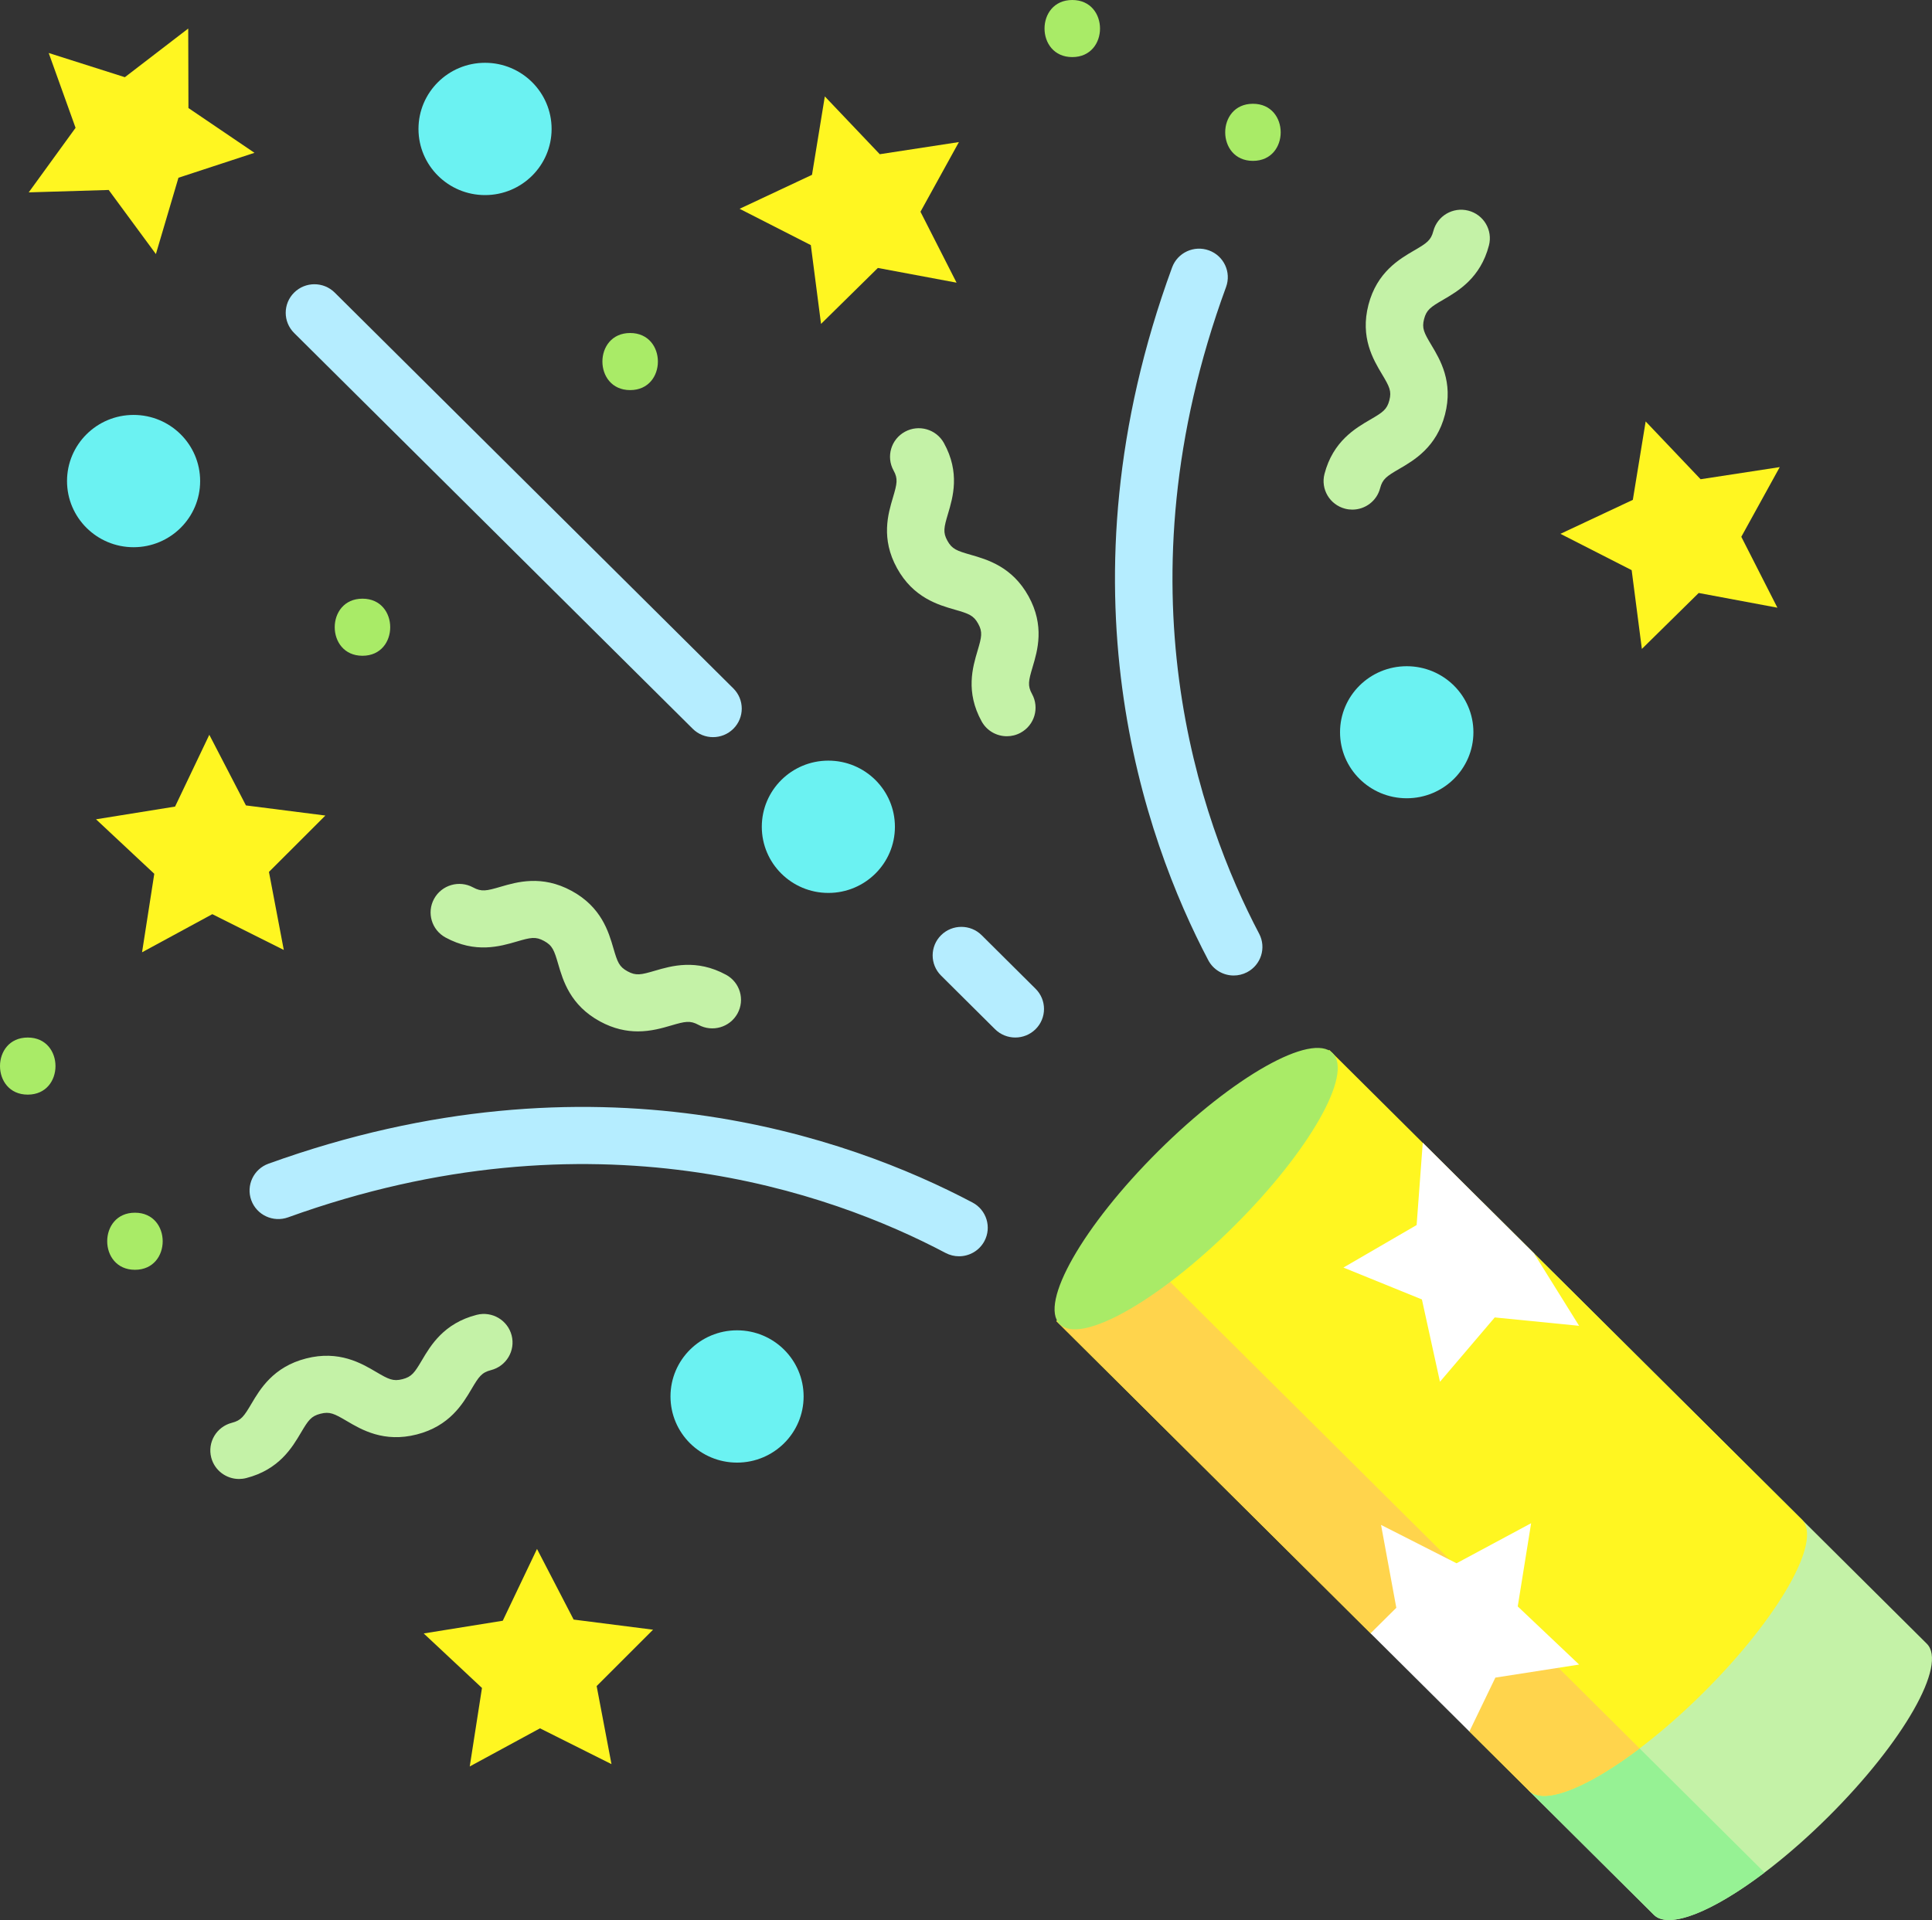 <?xml version="1.0" encoding="UTF-8"?> <svg xmlns="http://www.w3.org/2000/svg" width="502" height="499" viewBox="0 0 502 499" fill="none"><rect x="0" y="0" width="502" height="499" fill="#333333" stroke="none"/> <g clip-path="url(#clip0)"> <path d="M215.236 232.063C205.685 232.063 197.942 224.366 197.942 214.872C197.942 205.378 205.685 197.681 215.236 197.681C224.788 197.681 232.531 205.378 232.531 214.872C232.531 224.366 224.788 232.063 215.236 232.063Z" fill="#6BF2F2"></path> <path d="M384.924 312.16L500.654 427.19C506.081 432.583 494.607 452.732 475.028 472.192C455.448 491.653 435.177 503.056 429.75 497.663L397.293 465.399L384.924 312.16Z" fill="#C4F2A7"></path> <path d="M353.823 382.633L458.483 486.659C445.102 496.784 433.631 501.518 429.75 497.662L397.293 465.398L353.823 382.633Z" fill="#96F294"></path> <path d="M345.399 272.875L468.196 394.926C473.623 400.32 462.15 420.469 442.571 439.929C422.991 459.39 402.72 470.793 397.293 465.399L381.794 449.994L372.018 430.753L356.123 424.48L274.494 343.348L345.399 272.875Z" fill="#FFF621"></path> <path d="M294.397 323.566L426.026 454.397C412.645 464.521 401.174 469.256 397.293 465.399L381.794 449.995L374.302 430.587L356.123 424.48L274.494 343.347L294.397 323.566Z" fill="#FFD44C"></path> <path d="M275.359 344.145C269.933 338.752 281.404 318.606 300.98 299.147C320.555 279.688 340.823 268.286 346.249 273.679C351.674 279.072 340.203 299.219 320.627 318.677C301.052 338.136 280.784 349.538 275.359 344.145Z" fill="#A9EB67"></path> <path d="M249.183 326.494C251.854 326.494 254.438 325.065 255.779 322.557C257.713 318.94 256.333 314.448 252.693 312.524C220.734 295.631 154.471 271.857 69.762 302.429C65.888 303.828 63.888 308.083 65.294 311.933C66.701 315.784 70.981 317.772 74.856 316.375C154.135 287.761 215.914 309.887 245.685 325.624C246.803 326.213 248.002 326.494 249.183 326.494V326.494Z" fill="#B5EDFF"></path> <path d="M263.806 269.641C265.716 269.641 267.626 268.916 269.084 267.467C271.998 264.57 271.998 259.873 269.083 256.977L255.075 243.054C252.162 240.157 247.436 240.158 244.521 243.055C241.607 245.953 241.607 250.649 244.522 253.546L258.53 267.468C259.987 268.916 261.897 269.641 263.806 269.641V269.641Z" fill="#B5EDFF"></path> <path d="M185.269 191.575C187.18 191.575 189.091 190.85 190.549 189.401C193.462 186.502 193.46 181.805 190.544 178.909L86.975 76.044C84.06 73.148 79.334 73.15 76.421 76.048C73.508 78.946 73.51 83.643 76.426 86.539L179.995 189.404C181.451 190.852 183.361 191.575 185.269 191.575Z" fill="#B5EDFF"></path> <path d="M126.03 50.702C116.479 50.702 108.736 43.005 108.736 33.511C108.736 24.016 116.479 16.32 126.03 16.32C135.582 16.32 143.325 24.016 143.325 33.511C143.325 43.005 135.582 50.702 126.03 50.702Z" fill="#6BF2F2"></path> <path d="M34.709 142.216C25.158 142.216 17.415 134.519 17.415 125.025C17.415 115.53 25.158 107.834 34.709 107.834C44.261 107.834 52.004 115.53 52.004 125.025C52.004 134.519 44.261 142.216 34.709 142.216Z" fill="#6BF2F2"></path> <path d="M191.512 380.117C181.96 380.117 174.217 372.42 174.217 362.926C174.217 353.431 181.96 345.735 191.512 345.735C201.063 345.735 208.807 353.431 208.807 362.926C208.807 372.42 201.063 380.117 191.512 380.117Z" fill="#6BF2F2"></path> <path d="M36.91 247.491L55.165 237.585L73.74 246.887L69.884 226.602L84.543 211.95L63.904 209.32L54.388 190.962L45.489 209.622L24.949 212.927L40.087 227.09L36.91 247.491Z" fill="#FFF621"></path> <path d="M40.507 66.029L46.368 46.193L66.121 39.715L48.964 28.081L48.907 7.417L32.442 20.064L12.654 13.772L19.635 33.221L7.463 49.995L28.242 49.37L40.507 66.029Z" fill="#FFF621"></path> <path d="M122.054 459.082L140.31 449.175L158.885 458.479L155.03 438.192L169.688 423.541L149.05 420.91L139.533 402.553L130.635 421.212L110.095 424.518L125.233 438.681L122.054 459.082Z" fill="#FFF621"></path> <path d="M94.183 170.427C84.579 170.427 84.563 155.591 94.183 155.591C103.787 155.591 103.803 170.427 94.183 170.427Z" fill="#A9EB67"></path> <path d="M7.209 284.482C-2.394 284.482 -2.411 269.645 7.209 269.645C16.813 269.645 16.829 284.482 7.209 284.482Z" fill="#A9EB67"></path> <path d="M278.614 14.836C269.01 14.836 268.995 0 278.614 0C288.218 0 288.234 14.836 278.614 14.836Z" fill="#A9EB67"></path> <path d="M35.065 330.006C25.461 330.006 25.445 315.169 35.065 315.169C44.669 315.169 44.685 330.006 35.065 330.006Z" fill="#A9EB67"></path> <path d="M320.563 253.523C321.728 253.523 322.91 253.251 324.015 252.678C327.667 250.78 329.081 246.298 327.171 242.666C311.717 213.278 290.052 152.363 318.575 74.584C319.986 70.736 317.991 66.477 314.119 65.074C310.247 63.669 305.963 65.655 304.551 69.503C274.067 152.633 297.351 217.983 313.944 249.538C315.277 252.073 317.875 253.523 320.563 253.523V253.523Z" fill="#B5EDFF"></path> <path d="M365.515 207.461C355.945 207.461 348.187 199.779 348.187 190.302C348.187 180.826 355.945 173.143 365.515 173.143C375.085 173.143 382.843 180.826 382.843 190.302C382.843 199.779 375.085 207.461 365.515 207.461Z" fill="#6BF2F2"></path> <path d="M60.253 369.77C62.672 369.151 63.396 368.091 65.32 364.836C67.58 361.013 70.995 355.234 79.537 353.049C88.076 350.864 93.877 354.283 97.716 356.544C100.991 358.474 102.142 359.054 104.568 358.435C106.989 357.816 107.712 356.757 109.635 353.502C111.894 349.679 115.309 343.901 123.852 341.715C127.848 340.692 131.912 343.084 132.94 347.05C133.967 351.018 131.563 355.063 127.572 356.083C125.151 356.702 124.427 357.761 122.505 361.017C120.246 364.84 116.831 370.618 108.288 372.803C99.747 374.988 93.945 371.57 90.107 369.308C86.833 367.379 85.682 366.796 83.257 367.418C80.837 368.037 80.113 369.096 78.189 372.351C75.929 376.175 72.514 381.952 63.972 384.137C63.348 384.297 62.721 384.373 62.107 384.373C58.782 384.373 55.75 382.149 54.884 378.801C53.858 374.835 56.261 370.79 60.253 369.77V369.77Z" fill="#C4F2A7"></path> <path d="M115.766 243.647C112.149 241.682 110.821 237.175 112.797 233.58C114.776 229.984 119.31 228.663 122.925 230.629C125.121 231.821 126.381 231.541 130.035 230.471C134.317 229.217 140.788 227.322 148.522 231.525C156.262 235.731 158.139 242.169 159.38 246.427C160.435 250.049 160.873 251.251 163.063 252.441C165.258 253.634 166.518 253.352 170.171 252.281C174.453 251.028 180.922 249.132 188.658 253.336C192.275 255.301 193.603 259.808 191.627 263.404C189.648 266.999 185.114 268.32 181.499 266.354C179.301 265.162 178.042 265.443 174.39 266.514C172.091 267.187 169.162 268.045 165.744 268.045C162.797 268.045 159.484 267.405 155.903 265.459C148.161 261.252 146.284 254.815 145.043 250.556C143.988 246.935 143.55 245.732 141.361 244.543C139.168 243.351 137.907 243.632 134.252 244.702C129.971 245.955 123.5 247.851 115.766 243.647V243.647Z" fill="#C4F2A7"></path> <path d="M356.034 109.056C359.314 107.148 360.381 106.43 361.003 104.037C361.623 101.648 361.04 100.509 359.101 97.269C356.818 93.455 353.369 87.692 355.574 79.204C357.779 70.721 363.603 67.333 367.457 65.09C370.738 63.182 371.806 62.464 372.427 60.071C373.459 56.105 377.523 53.718 381.52 54.744C385.511 55.769 387.91 59.816 386.879 63.782C384.674 72.266 378.85 75.654 374.996 77.896C371.714 79.804 370.648 80.521 370.026 82.915C369.405 85.304 369.989 86.443 371.928 89.683C374.211 93.496 377.66 99.259 375.455 107.747C373.25 116.231 367.426 119.619 363.572 121.86C360.29 123.769 359.223 124.487 358.602 126.88C357.732 130.224 354.702 132.444 351.38 132.444C350.763 132.444 350.134 132.367 349.509 132.206C345.518 131.18 343.119 127.134 344.149 123.167C346.355 114.685 352.178 111.297 356.034 109.056V109.056Z" fill="#C4F2A7"></path> <path d="M232.18 122.277C230.197 118.686 231.519 114.176 235.132 112.206C238.745 110.233 243.281 111.548 245.265 115.139C249.509 122.826 247.596 129.255 246.33 133.509C245.255 137.122 244.971 138.367 246.167 140.532C247.365 142.702 248.579 143.138 252.235 144.188C256.527 145.418 263.01 147.278 267.251 154.959C271.495 162.646 269.582 169.074 268.316 173.328C267.241 176.941 266.957 178.187 268.152 180.351C270.136 183.943 268.815 188.452 265.201 190.424C264.062 191.046 262.831 191.341 261.617 191.341C258.981 191.341 256.427 189.949 255.069 187.491C250.823 179.804 252.736 173.375 254.003 169.121C255.078 165.508 255.361 164.263 254.166 162.098C252.968 159.927 251.754 159.492 248.098 158.442C243.806 157.211 237.323 155.352 233.083 147.671C228.837 139.983 230.75 133.555 232.017 129.3C233.092 125.688 233.375 124.442 232.18 122.277V122.277Z" fill="#C4F2A7"></path> <path d="M249.158 36.924L239.172 55.035L248.549 73.463L228.102 69.638L213.333 84.18L210.682 63.705L192.177 54.265L210.986 45.436L214.318 25.059L228.594 40.078L249.158 36.924Z" fill="#FFF621"></path> <path d="M462.438 121.395L452.453 139.505L461.83 157.933L441.382 154.109L426.614 168.651L423.962 148.176L405.458 138.736L424.266 129.907L427.598 109.529L441.875 124.548L462.438 121.395Z" fill="#FFF621"></path> <path d="M163.735 101.383C154.132 101.383 154.116 86.546 163.735 86.546C173.339 86.546 173.355 101.383 163.735 101.383Z" fill="#A9EB67"></path> <path d="M325.559 41.808C315.955 41.808 315.939 26.971 325.559 26.971C335.162 26.971 335.179 41.808 325.559 41.808Z" fill="#A9EB67"></path> <path d="M374.155 359.106L369.462 337.711L349.069 329.425L368.09 318.377L369.684 296.977L398.624 325.777L398.71 325.946L410.309 344.563L388.386 342.389L374.155 359.106Z" fill="white"></path> <path d="M410.309 432.602L388.546 435.995L381.793 449.996L356.123 424.48L362.813 417.848L358.844 396.307L378.458 406.278L397.839 395.869L394.361 417.494L410.309 432.602Z" fill="white"></path> </g> <defs> <clipPath id="clip0"> <rect width="502" height="499" fill="white" transform="matrix(-1 0 0 1 502 0)"></rect> </clipPath> </defs> </svg> 